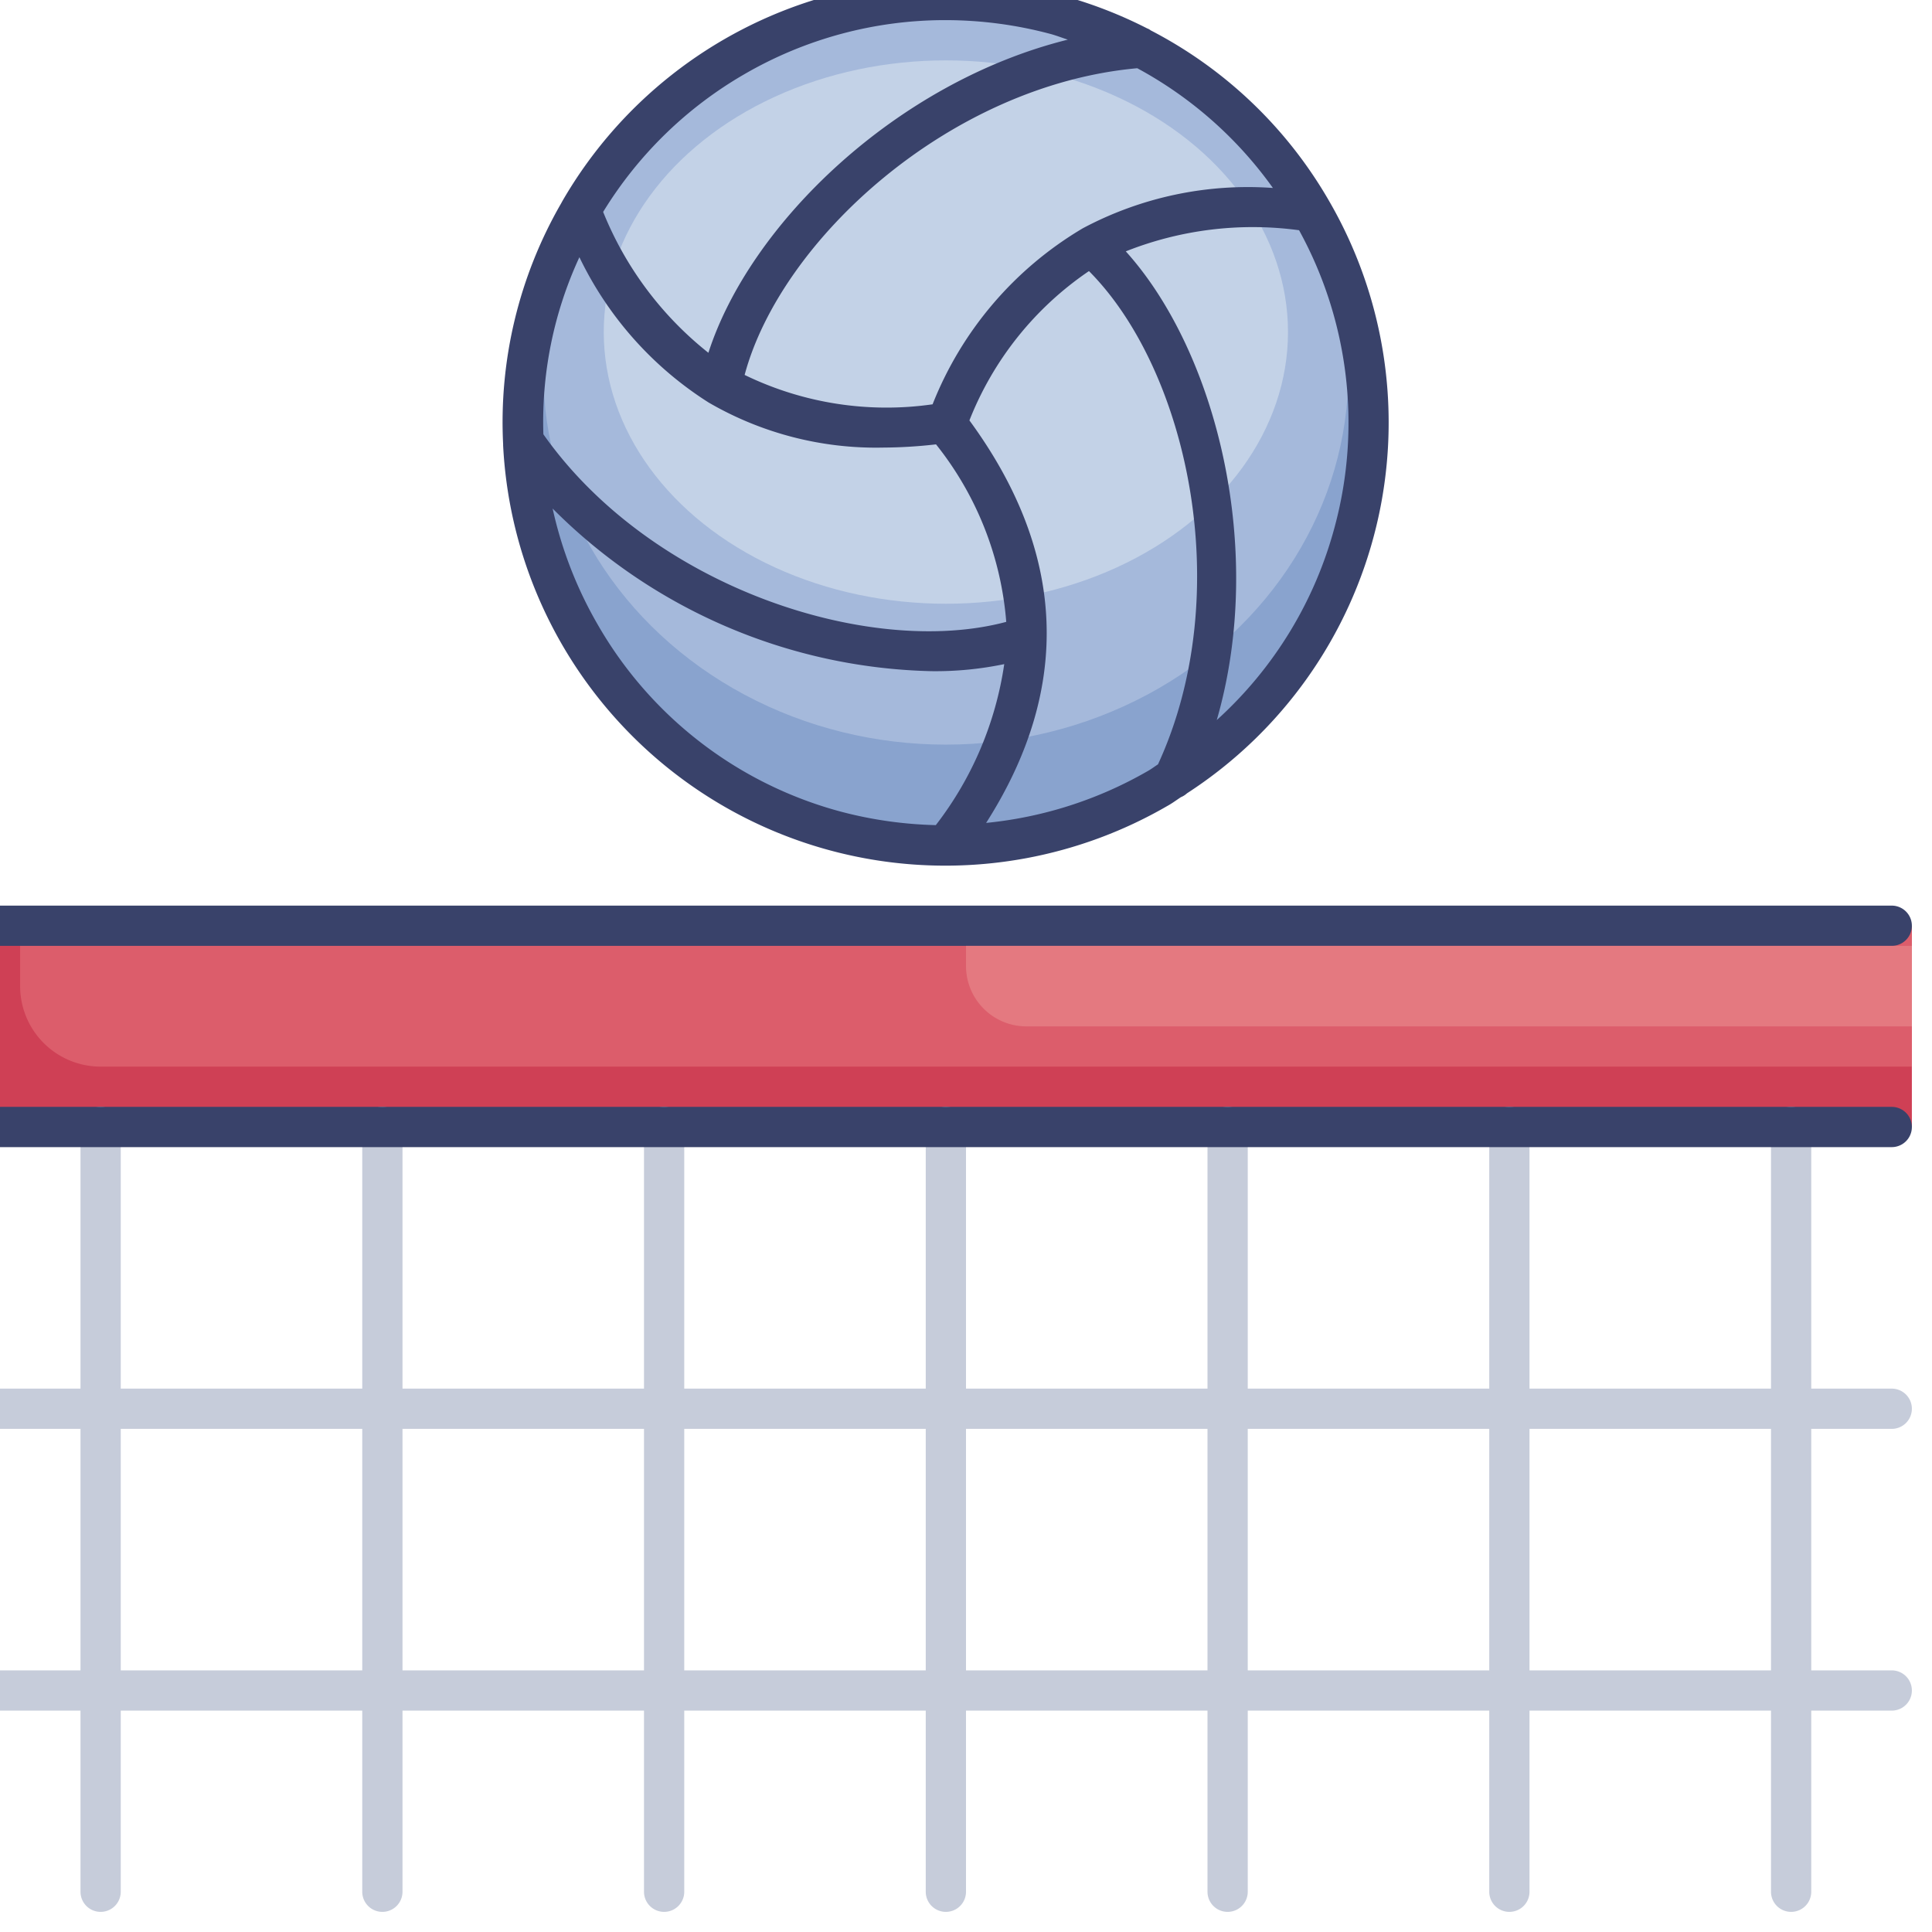 <svg id="Layer_1" data-name="Layer 1" xmlns="http://www.w3.org/2000/svg" viewBox="0 0 96 96"><defs><style>.cls-1{fill:#89a3ce;}.cls-2{fill:#a5b9db;}.cls-3{fill:#c3d2e7;}.cls-4{fill:#cf4055;}.cls-5{fill:#dc5d6b;}.cls-6{fill:#c6ccda;}.cls-7{fill:#39426a;}.cls-8{fill:#e47980;}</style></defs><title>volleyball, ball, net, sport, game, activity, exercise</title><circle class="cls-1" cx="47" cy="21" r="21"/><ellipse class="cls-2" cx="47" cy="18.5" rx="20" ry="18.5"/><ellipse class="cls-3" cx="47" cy="16.5" rx="17" ry="13.5"/><rect class="cls-4" x="-1" y="46" width="96" height="10"/><path class="cls-5" d="M1,46H95a0,0,0,0,1,0,0v7a0,0,0,0,1,0,0H5a4,4,0,0,1-4-4V46A0,0,0,0,1,1,46Z"/><path class="cls-6" d="M94,83H90V71h4a1,1,0,0,0,0-2H90V56a1,1,0,0,0-2,0V69H76V56a1,1,0,0,0-2,0V69H62V56a1,1,0,0,0-2,0V69H48V56a1,1,0,0,0-2,0V69H34V56a1,1,0,0,0-2,0V69H20V56a1,1,0,0,0-2,0V69H6V56a1,1,0,0,0-2,0V69H0a1,1,0,0,0,0,2H4V83H0a1,1,0,0,0,0,2H4v9a1,1,0,0,0,2,0V85H18v9a1,1,0,0,0,2,0V85H32v9a1,1,0,0,0,2,0V85H46v9a1,1,0,0,0,2,0V85H60v9a1,1,0,0,0,2,0V85H74v9a1,1,0,0,0,2,0V85H88v9a1,1,0,0,0,2,0V85h4a1,1,0,0,0,0-2ZM6,83V71H18V83Zm14,0V71H32V83Zm14,0V71H46V83Zm14,0V71H60V83Zm14,0V71H74V83Zm14,0V71H88V83Z"/><path class="cls-7" d="M94,47H0a1,1,0,0,1,0-2H94a1,1,0,0,1,0,2Z"/><path class="cls-7" d="M94,57H0a1,1,0,0,1,0-2H94a1,1,0,0,1,0,2Z"/><path class="cls-7" d="M66.05,10a21.76,21.76,0,0,0-8.87-8.49.64.64,0,0,0-.18-.1A22,22,0,0,0,27.94,10l-.06.11A21.77,21.77,0,0,0,25,22.07v.06A22,22,0,0,0,58,40.05c.24-.13.45-.29.68-.44a1,1,0,0,0,.3-.19A21.95,21.95,0,0,0,66.05,10Zm-2.8-.66a17.44,17.44,0,0,0-9.44,2h0a17.73,17.73,0,0,0-7.47,8.75A16.12,16.12,0,0,1,37,18.63c1.8-6.72,10.2-14.4,19.51-15.24A19.89,19.89,0,0,1,63.25,9.34ZM37,3.68A19.87,19.87,0,0,1,47,1a20.27,20.27,0,0,1,5.21.69c.29.08.57.19.85.28-8.5,2.11-15.79,9.13-17.86,15.56a17.06,17.06,0,0,1-5.23-7A19.9,19.9,0,0,1,37,3.68Zm-8.21,9.1A17.54,17.54,0,0,0,35.21,20h0a16.55,16.55,0,0,0,8.68,2.24,23.75,23.75,0,0,0,2.62-.16A16.18,16.18,0,0,1,50,30.9c-6.73,1.8-17.6-1.66-23-9.32a19.48,19.48,0,0,1,1.79-8.8ZM29.68,31a20.09,20.09,0,0,1-2.22-5.73,27.43,27.43,0,0,0,18.82,8.08A16.76,16.76,0,0,0,49.9,33a17.13,17.13,0,0,1-3.4,8,20.31,20.31,0,0,1-4.68-.66A19.84,19.84,0,0,1,29.68,31ZM49,40.89c4.27-6.69,4-13.41-.83-20a16.09,16.09,0,0,1,5.94-7.42c4.9,4.92,7.35,16,3.43,24.51-.17.11-.34.24-.52.34A20,20,0,0,1,49,40.89ZM66.32,26.18a19.84,19.84,0,0,1-5.86,9.6c2.44-8.43,0-18.28-4.52-23.29a17.11,17.11,0,0,1,8.61-1.05A19.86,19.86,0,0,1,66.32,26.18Z"/><path class="cls-8" d="M48,47H95a0,0,0,0,1,0,0v4a0,0,0,0,1,0,0H51a3,3,0,0,1-3-3V47A0,0,0,0,1,48,47Z"/></svg>